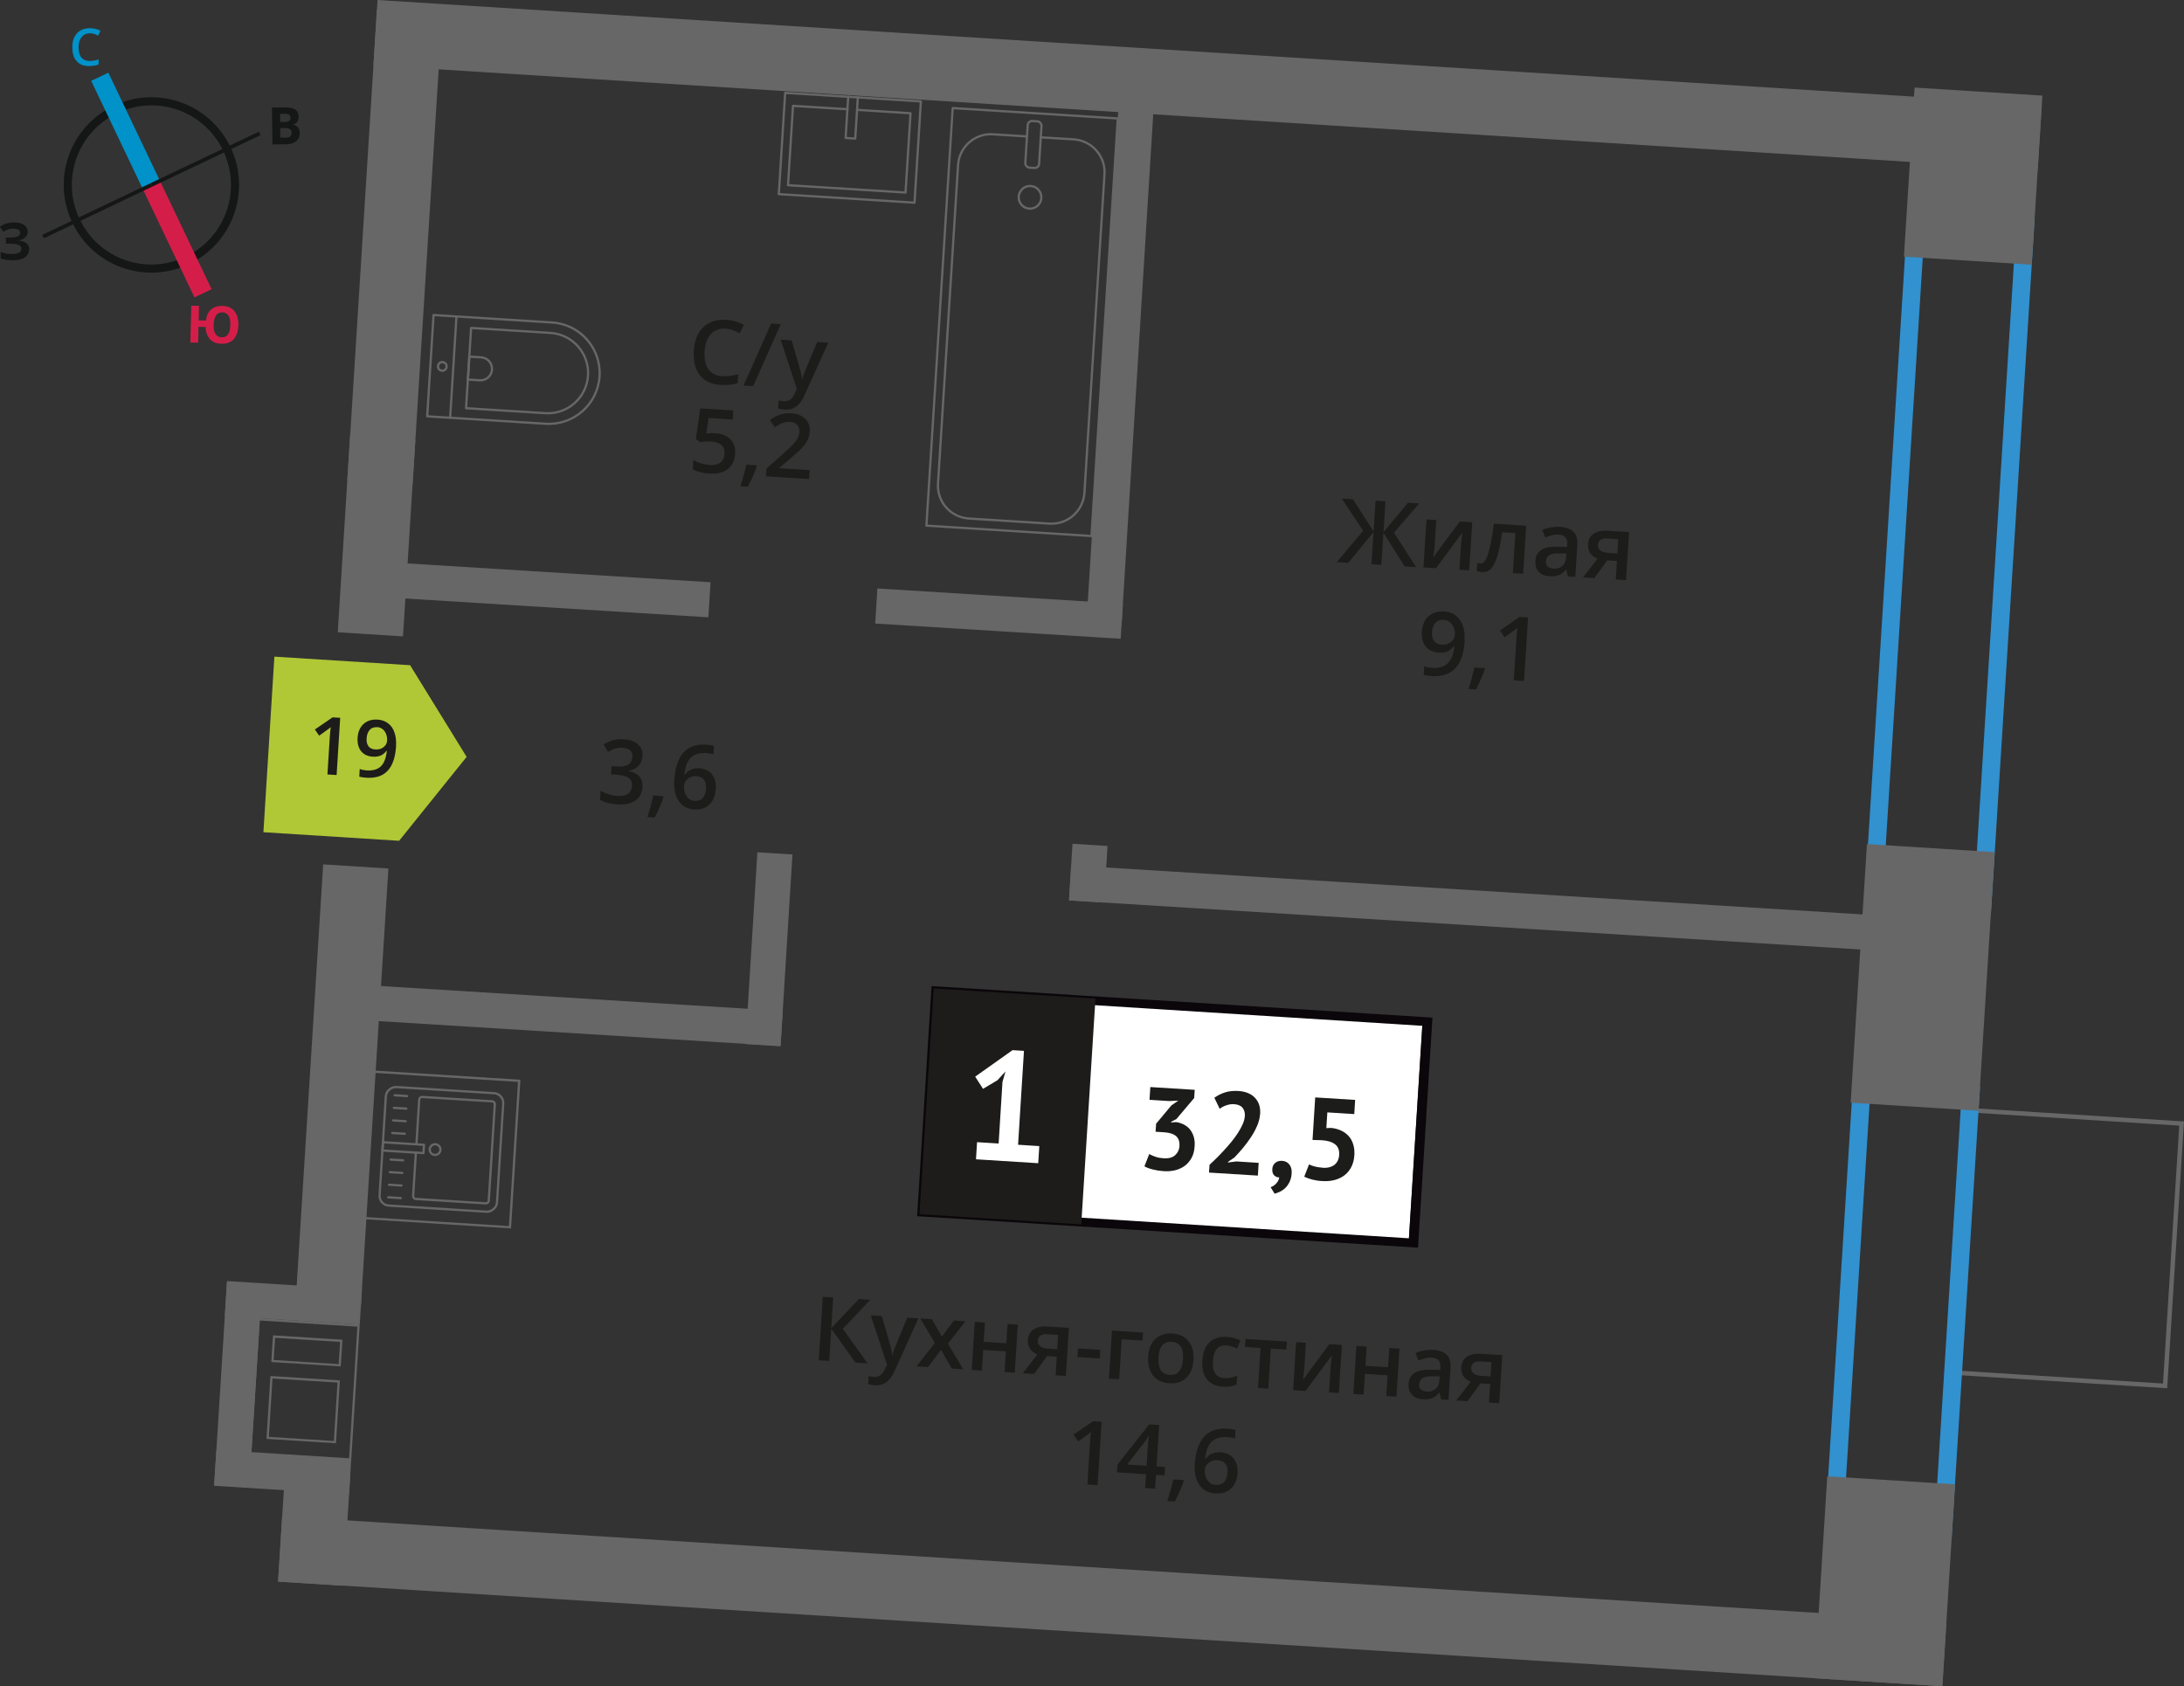 <?xml version="1.0" encoding="UTF-8"?>
<svg xmlns="http://www.w3.org/2000/svg" viewBox="0 0 244.92 189.11">
  <rect x="0" y="0" width="244.92" height="189.11" fill="#333333" stroke="none"/>
  <defs>
    <style>
      .cls-1 {
        fill: #3291cf;
      }

      .cls-1, .cls-2, .cls-3, .cls-4, .cls-5, .cls-6, .cls-7, .cls-8, .cls-9, .cls-10, .cls-11 {
        stroke-width: 0px;
      }

      .cls-2 {
        fill: #676767;
      }

      .cls-3 {
        fill: #b0c836;
        fill-rule: evenodd;
      }

      .cls-4 {
        fill: #1c1d1a;
      }

      .cls-12 {
        stroke: #0092c9;
      }

      .cls-12, .cls-13 {
        stroke-width: 2.13px;
      }

      .cls-12, .cls-13, .cls-14, .cls-15 {
        stroke-miterlimit: 10;
      }

      .cls-12, .cls-13, .cls-14, .cls-15, .cls-16 {
        fill: none;
      }

      .cls-5 {
        fill: #151616;
      }

      .cls-6 {
        fill: #0092c9;
      }

      .cls-7 {
        fill: #0a060a;
      }

      .cls-13 {
        stroke: #d41e49;
      }

      .cls-14 {
        stroke: #151616;
        stroke-width: .91px;
      }

      .cls-8 {
        fill: #d41e49;
      }

      .cls-15, .cls-17 {
        stroke-width: .5px;
      }

      .cls-15, .cls-16 {
        stroke: #666766;
      }

      .cls-17 {
        stroke: #1d1c1a;
        stroke-miterlimit: 22.93;
      }

      .cls-17, .cls-10 {
        fill: #1d1c1a;
      }

      .cls-9 {
        fill: #fff;
      }

      .cls-16 {
        stroke-linecap: round;
        stroke-linejoin: round;
        stroke-width: .25px;
      }

      .cls-11 {
        fill: #666766;
      }
    </style>
  </defs>
  <g id="Layer_2" data-name="Layer 2">
    <g>
      <rect class="cls-2" x="25.32" y="144.14" width="15.16" height="3.94" transform="translate(9.24 -1.78) rotate(3.6)"/>
      <rect class="cls-2" x="24.12" y="163.16" width="15.16" height="3.94" transform="translate(10.43 -1.66) rotate(3.6)"/>
      <rect class="cls-2" x="15.32" y="153.35" width="22.75" height="3.94" transform="translate(-129.99 172.21) rotate(-86.4)"/>
      <path class="cls-11" d="M29.13,148.09l10.95.69-.93,14.76-10.95-.69.93-14.76M38.21,153.24l.02-.25.16-2.49.02-.25-.25-.02-7.29-.46-.25-.02-.02.25-.16,2.49-.02.25.25.02,7.29.46.25.02M37.67,161.86l.02-.25.41-6.55.02-.25-.25-.02-7.29-.46-.25-.02-.02.25-.41,6.55-.02.25.25.02,7.29.46.25.02M28.9,147.82l-.96,15.26,11.44.72h0s0,0,0,0l.96-15.26-11.44-.72h0ZM37.98,152.98l-7.29-.46.16-2.49,7.29.46-.16,2.49h0ZM37.44,161.6l-7.29-.46.41-6.55,7.29.46-.41,6.55h0Z"/>
    </g>
  </g>
  <g id="Layer_10" data-name="Layer 10">
    <rect class="cls-15" x="217.1" y="128.05" width="29.48" height="23.82" transform="translate(386.08 -82.63) rotate(93.6)"/>
  </g>
  <g id="windows">
    <path class="cls-1" d="M215.81,25.93l10.22.64-4.65,73.85-10.22-.64,4.65-73.85M213.94,23.81l-4.9,77.85,14.22.89,4.9-77.85-14.22-.89h0Z"/>
    <path class="cls-1" d="M209.7,123.08l10.22.64-2.93,46.65-10.22-.64,2.93-46.65M207.83,120.95l-3.19,50.64,14.22.89,3.19-50.64-14.22-.89h0Z"/>
  </g>
  <g id="Layer_5" data-name="Layer 5">
    <g>
      <rect class="cls-16" x="105.35" y="12.66" width="18.55" height="46.92" transform="translate(2.49 -7.13) rotate(3.6)"/>
      <rect class="cls-16" x="115.11" y="13.58" width="1.55" height="5.24" rx=".49" ry=".49" transform="translate(1.25 -7.24) rotate(3.6)"/>
      <path class="cls-16" d="M115.16,15.3l-3.81-.24c-2.03-.13-3.78,1.42-3.91,3.45l-2.25,35.73c-.13,2.03,1.42,3.78,3.45,3.91l9.06.57c2.03.13,3.78-1.42,3.91-3.45l2.25-35.73c.13-2.03-1.42-3.78-3.45-3.91l-3.7-.23"/>
      <circle class="cls-16" cx="115.51" cy="22.13" r="1.27"/>
    </g>
    <g>
      <path class="cls-16" d="M48.25,35.91h13.32c3.14,0,5.69,2.55,5.69,5.69h0c0,3.14-2.55,5.69-5.69,5.69h-13.32v-11.38h0Z" transform="translate(2.72 -3.54) rotate(3.6)"/>
      <path class="cls-16" d="M52.54,37.19h8.91c2.49,0,4.51,2.02,4.51,4.51h0c0,2.49-2.02,4.51-4.51,4.51h-8.91v-9.02h0Z" transform="translate(2.73 -3.64) rotate(3.6)"/>
      <path class="cls-16" d="M52.55,40.07h1.34c.71,0,1.29.58,1.29,1.29h0c0,.71-.58,1.29-1.29,1.29h-1.34v-2.58h0Z" transform="translate(2.7 -3.3) rotate(3.6)"/>
      <circle class="cls-16" cx="49.6" cy="41.09" r=".48"/>
      <line class="cls-16" x1="51.19" y1="35.49" x2="50.48" y2="46.85"/>
    </g>
    <g>
      <rect class="cls-16" x="89.61" y="8.95" width="11.38" height="15.25" transform="translate(117.83 -77.5) rotate(93.6)"/>
      <polyline class="cls-16" points="96.2 10.93 95.91 15.54 94.83 15.47 95.12 10.86"/>
      <polyline class="cls-16" points="96.11 12.32 102.11 12.7 101.55 21.59 88.37 20.77 88.93 11.87 95.04 12.25"/>
    </g>
    <g>
      <g>
        <rect class="cls-16" x="42.84" y="122.31" width="13.32" height="13.19" rx="1.09" ry="1.09" transform="translate(181.26 87.59) rotate(93.6)"/>
        <path class="cls-16" d="M46.64,129.25l-.31,4.87c-.01.18.12.33.3.34l7.84.49c.18.01.33-.12.34-.3l.68-10.8c.01-.18-.12-.33-.3-.34l-7.84-.49c-.18-.01-.33.12-.34.3l-.31,5"/>
        <circle class="cls-16" cx="48.79" cy="128.92" r=".6"/>
        <rect class="cls-16" x="44.76" y="126.39" width=".93" height="4.61" transform="translate(176.5 91.65) rotate(93.6)"/>
        <line class="cls-16" x1="44.26" y1="122.83" x2="45.66" y2="122.92"/>
        <line class="cls-16" x1="44.17" y1="124.24" x2="45.57" y2="124.33"/>
        <line class="cls-16" x1="44.08" y1="125.65" x2="45.49" y2="125.74"/>
        <line class="cls-16" x1="43.99" y1="127.06" x2="45.4" y2="127.15"/>
        <line class="cls-16" x1="43.8" y1="130.04" x2="45.21" y2="130.13"/>
        <line class="cls-16" x1="43.71" y1="131.45" x2="45.12" y2="131.54"/>
        <line class="cls-16" x1="43.62" y1="132.86" x2="45.03" y2="132.95"/>
        <line class="cls-16" x1="43.54" y1="134.27" x2="44.94" y2="134.36"/>
      </g>
      <path class="cls-11" d="M41.92,120.31l16.17,1.02-1.02,16.17-16.17-1.02,1.02-16.17M41.69,120.04l-1.05,16.67,16.67,1.05,1.05-16.67-16.67-1.05h0Z"/>
    </g>
    <g>
      <path class="cls-4" d="M81.34,36.86c-.67-.04-1.21.16-1.62.61s-.65,1.09-.7,1.93c-.06.87.09,1.55.43,2.02.34.47.86.73,1.56.77.3.02.6,0,.88-.04.29-.04.59-.1.9-.18l-.06,1c-.57.18-1.21.24-1.92.2-1.04-.07-1.82-.43-2.34-1.1-.52-.67-.74-1.59-.67-2.76.05-.74.22-1.38.53-1.92.31-.54.73-.94,1.26-1.2.53-.26,1.14-.37,1.84-.33.73.05,1.39.24,1.99.58l-.48.94c-.23-.13-.48-.25-.74-.35-.26-.1-.54-.16-.84-.18Z"/>
      <path class="cls-4" d="M87.56,36.35l-3.1,6.96-1.08-.07,3.1-6.96,1.08.07Z"/>
      <path class="cls-4" d="M87.53,38.09l1.25.08.9,3.12c.14.45.22.86.25,1.25h.04c.04-.17.11-.39.2-.64.09-.25.58-1.43,1.47-3.55l1.24.08-2.69,5.96c-.49,1.09-1.22,1.61-2.2,1.55-.25-.02-.5-.06-.73-.13l.06-.91c.17.05.36.08.59.1.55.03.96-.26,1.22-.89l.23-.5-1.82-5.53Z"/>
      <path class="cls-4" d="M80.24,48.59c.72.05,1.27.27,1.67.68s.57.94.53,1.59c-.05.76-.32,1.34-.83,1.74-.5.4-1.19.57-2.07.51-.8-.05-1.41-.22-1.85-.5l.07-1.04c.25.17.55.3.88.4.34.1.65.16.94.18.52.03.92-.06,1.2-.27.29-.21.44-.54.47-.99.05-.85-.46-1.31-1.55-1.38-.15,0-.34,0-.57.01-.23.02-.43.04-.6.07l-.49-.33.49-3.46,3.7.23-.06,1.02-2.7-.17-.27,1.75c.11-.01.25-.03.42-.04.17-.02.37-.02.6,0Z"/>
      <path class="cls-4" d="M84.87,52.3c-.19.59-.53,1.35-1,2.28l-.84-.05c.28-.86.5-1.67.66-2.42l1.13.07.07.12Z"/>
      <path class="cls-4" d="M90.73,53.72l-4.83-.3.05-.87,1.95-1.73c.58-.52.96-.89,1.15-1.11.19-.22.33-.43.43-.63.09-.2.15-.42.16-.65.02-.32-.06-.58-.24-.78-.18-.2-.44-.31-.78-.33-.27-.02-.54.02-.8.1-.26.08-.57.25-.92.49l-.57-.79c.42-.31.82-.52,1.2-.64.38-.12.79-.16,1.21-.13.66.04,1.18.25,1.56.62.38.37.55.85.51,1.43-.02.32-.1.62-.23.91-.13.28-.33.57-.59.86-.26.29-.68.68-1.27,1.17l-1.31,1.12v.05s3.38.21,3.38.21l-.06,1.01Z"/>
    </g>
  </g>
  <g id="walls">
    <rect class="cls-2" x="95.98" y="38.5" width="59.33" height="3.94" transform="translate(173.81 -82.43) rotate(93.55)"/>
    <rect class="cls-2" x="118.87" y="95.95" width="6.36" height="3.94" transform="translate(227.33 -17.83) rotate(93.55)"/>
    <rect class="cls-2" x="75.46" y="104.5" width="21.55" height="3.94" transform="translate(197.84 26.98) rotate(93.55)"/>
    <rect class="cls-2" x="98.24" y="66.85" width="27.58" height="3.94" transform="translate(4.48 -6.81) rotate(3.55)"/>
    <rect class="cls-2" x="43.75" y="64.18" width="35.85" height="3.94" transform="translate(4.21 -3.69) rotate(3.55)"/>
    <rect class="cls-2" x="40.03" y="111.9" width="47.67" height="3.94" transform="translate(7.17 -3.74) rotate(3.55)"/>
    <rect class="cls-2" x="119.92" y="99.89" width="92.12" height="3.94" transform="translate(6.63 -10.08) rotate(3.55)"/>
    <rect class="cls-2" x="201.09" y="102.43" width="29.06" height="14.36" transform="translate(338.55 -98.7) rotate(93.6)"/>
    <rect class="cls-2" x="200.01" y="170.15" width="22.69" height="14.36" transform="translate(401.62 -22.47) rotate(93.6)"/>
    <rect class="cls-2" x="211.77" y="12.58" width="19" height="14.36" transform="translate(254.89 -199.84) rotate(93.6)"/>
    <rect class="cls-2" x="17.81" y="24.03" width="52.93" height="7.33" transform="translate(13.85 70.14) rotate(-86.4)"/>
    <rect class="cls-2" x="31.2" y="56.46" width="22.06" height="7.33" transform="translate(-20.43 98.5) rotate(-86.4)"/>
    <rect class="cls-2" x="13.74" y="118.07" width="49.24" height="7.33" transform="translate(-85.55 152.38) rotate(-86.4)"/>
    <rect class="cls-2" x="29.1" y="167.82" width="12.25" height="7.33" transform="translate(-138.13 195.88) rotate(-86.4)"/>
    <rect class="cls-2" x="41.93" y="5.86" width="187" height="7.33" transform="translate(269.99 27.54) rotate(-176.4)"/>
    <rect class="cls-2" x="31.23" y="175.91" width="187" height="7.33" transform="translate(237.94 366.63) rotate(-176.4)"/>
  </g>
  <g id="text">
    <g>
      <path class="cls-4" d="M152.86,59.51l-2.39-3.6,1.25.08,2.32,3.61.22-3.45,1.11.07-.22,3.45,2.75-3.29,1.25.08-2.82,3.28,2.48,3.86-1.29-.08-2.38-3.78-.23,3.61-1.11-.07.23-3.61-2.83,3.45-1.3-.08,2.96-3.51Z"/>
      <path class="cls-4" d="M161.07,58.32l-.17,2.76c-.02.32-.08.79-.17,1.41l2.97-4.01,1.4.09-.34,5.39-1.1-.07.17-2.71c0-.15.03-.39.07-.72.04-.33.07-.58.09-.73l-2.96,4-1.4-.09.34-5.39,1.1.07Z"/>
      <path class="cls-4" d="M170.82,64.34l-1.16-.07.28-4.49-1.49-.09c-.16,1.15-.34,2.05-.54,2.69-.2.64-.43,1.1-.69,1.39-.27.28-.6.41-1,.39-.25-.02-.46-.06-.62-.15l.06-.9c.12.05.24.08.36.09.33.02.62-.34.85-1.07.24-.73.46-1.87.66-3.4l3.62.23-.34,5.39Z"/>
      <path class="cls-4" d="M175.83,64.65l-.18-.76h-.04c-.28.31-.56.52-.83.62-.27.1-.61.14-1.02.11-.53-.03-.94-.2-1.21-.51-.28-.3-.4-.72-.37-1.24.04-.56.27-.96.7-1.22.43-.26,1.07-.37,1.92-.34l.93.03.02-.29c.02-.34-.04-.61-.19-.79-.15-.18-.4-.28-.73-.3-.28-.02-.54,0-.8.07-.26.07-.51.15-.75.24l-.32-.84c.3-.13.63-.23.98-.29s.68-.08.99-.06c.69.04,1.19.23,1.52.55.33.32.48.8.44,1.44l-.23,3.63-.82-.05ZM174.17,63.77c.42.03.76-.07,1.02-.29.27-.22.41-.53.44-.95l.03-.47h-.69c-.54-.03-.94.04-1.19.18-.26.15-.39.38-.41.71-.02.24.04.43.18.57.14.14.35.22.63.24Z"/>
      <path class="cls-4" d="M178.8,64.84l-1.28-.08,1.64-2.11c-.36-.13-.63-.33-.82-.61-.19-.28-.27-.62-.25-1.02.03-.51.24-.9.62-1.16s.89-.38,1.52-.34l2.46.15-.34,5.39-1.15-.07.13-2.08-1.09-.07-1.44,1.99ZM179.2,61.1c-.02.28.07.49.28.64.2.15.48.24.83.26l1.07.07.1-1.6-1.25-.08c-.31-.02-.56.03-.74.16-.18.12-.28.31-.29.55Z"/>
      <path class="cls-4" d="M164.26,71.85c-.09,1.4-.44,2.43-1.05,3.09-.61.66-1.48.95-2.62.88-.43-.03-.74-.07-.93-.14l.06-.96c.28.1.57.16.86.18.77.05,1.36-.12,1.77-.51.41-.39.66-1.03.75-1.92h-.06c-.21.28-.45.47-.73.59-.28.11-.6.16-.97.13-.63-.04-1.11-.27-1.45-.68-.34-.42-.48-.97-.44-1.65.05-.74.29-1.32.74-1.74.45-.41,1.03-.6,1.75-.55.51.03.94.18,1.3.45.36.27.63.65.8,1.13.18.48.24,1.05.2,1.71ZM161.92,69.51c-.4-.03-.71.08-.94.33-.23.25-.36.6-.39,1.07-.03.41.05.73.24.98.18.25.47.38.87.41.39.02.72-.07,1-.29.28-.21.43-.48.45-.78.02-.29-.02-.56-.12-.82-.1-.26-.24-.47-.43-.63-.19-.16-.42-.25-.68-.26Z"/>
      <path class="cls-4" d="M166.52,75.04c-.19.59-.53,1.35-1,2.28l-.84-.05c.28-.86.5-1.67.66-2.42l1.13.07.07.12Z"/>
      <path class="cls-4" d="M170.91,76.37l-1.15-.07.29-4.6c.03-.55.07-.98.12-1.3-.08.07-.18.15-.29.24-.11.09-.5.36-1.15.83l-.53-.76,2.2-1.52.96.06-.45,7.12Z"/>
    </g>
    <g>
      <g>
        <path class="cls-4" d="M97.3,152.9l-1.37-.09-2.71-3.8-.23,3.61-1.17-.07.45-7.12,1.17.07-.22,3.45,3.1-3.27,1.28.08-3.09,3.26,2.78,3.87Z"/>
        <path class="cls-4" d="M97.64,147.51l1.25.08.9,3.12c.14.45.22.86.25,1.25h.04c.04-.17.11-.39.2-.64.09-.25.58-1.43,1.47-3.55l1.24.08-2.69,5.96c-.49,1.09-1.22,1.61-2.2,1.55-.25-.02-.5-.06-.74-.13l.06-.91c.17.05.36.08.59.1.55.04.96-.26,1.23-.89l.23-.49-1.82-5.53Z"/>
        <path class="cls-4" d="M104.84,150.61l-1.64-2.75,1.31.08,1.11,1.96,1.36-1.81,1.3.08-1.98,2.52,1.73,2.87-1.3-.08-1.2-2.1-1.45,1.93-1.3-.08,2.07-2.63Z"/>
        <path class="cls-4" d="M110.45,148.32l-.14,2.16,2.54.16.14-2.16,1.15.07-.34,5.39-1.15-.07.15-2.32-2.54-.16-.15,2.32-1.14-.07.34-5.39,1.14.07Z"/>
        <path class="cls-4" d="M115.98,154.08l-1.28-.08,1.64-2.11c-.36-.13-.63-.33-.82-.61-.19-.28-.27-.62-.25-1.02.03-.51.24-.9.62-1.16s.89-.38,1.52-.34l2.46.15-.34,5.39-1.15-.07.13-2.08-1.09-.07-1.44,1.99ZM116.38,150.34c-.02.28.07.49.28.64.2.15.48.24.83.26l1.07.07.1-1.6-1.25-.08c-.31-.02-.56.03-.74.16-.18.12-.28.31-.29.55Z"/>
        <path class="cls-4" d="M120.83,152.19l.06-.97,2.5.16-.06.97-2.5-.16Z"/>
        <path class="cls-4" d="M128.19,149.44l-.06.9-2.34-.15-.28,4.49-1.15-.07.34-5.39,3.48.22Z"/>
        <path class="cls-4" d="M133.85,152.49c-.06.88-.33,1.55-.81,2.02-.48.47-1.13.67-1.93.62-.5-.03-.94-.17-1.31-.42-.37-.25-.65-.6-.83-1.04-.18-.44-.25-.94-.22-1.5.05-.87.32-1.54.8-2,.48-.46,1.12-.67,1.94-.62.78.05,1.38.34,1.8.87.42.53.61,1.22.56,2.07ZM129.92,152.24c-.08,1.24.34,1.9,1.26,1.95.91.06,1.4-.54,1.48-1.78.08-1.23-.34-1.88-1.26-1.93-.48-.03-.84.11-1.08.41s-.37.75-.41,1.35Z"/>
        <path class="cls-4" d="M137.16,155.51c-.82-.05-1.42-.33-1.82-.83-.39-.5-.56-1.2-.51-2.09.06-.91.32-1.59.8-2.05.48-.46,1.13-.66,1.97-.61.57.04,1.07.17,1.52.41l-.4.9c-.47-.22-.87-.34-1.18-.36-.93-.06-1.44.53-1.52,1.77-.04.6.05,1.07.26,1.38.21.32.54.49.99.52.51.03,1-.06,1.47-.29l-.06,1c-.21.11-.44.18-.67.22-.24.04-.52.05-.85.02Z"/>
        <path class="cls-4" d="M144.32,150.45l-.06.9-1.75-.11-.28,4.49-1.15-.07.28-4.49-1.75-.11.06-.9,4.66.29Z"/>
        <path class="cls-4" d="M146.45,150.58l-.17,2.76c-.02.32-.08.79-.17,1.41l2.97-4.01,1.4.09-.34,5.39-1.1-.07.17-2.71c0-.15.03-.39.07-.72.04-.33.07-.58.09-.73l-2.96,4-1.4-.09.34-5.39,1.1.07Z"/>
        <path class="cls-4" d="M153.26,151.01l-.14,2.16,2.54.16.14-2.16,1.14.07-.34,5.39-1.14-.07.15-2.32-2.54-.16-.15,2.32-1.15-.07.34-5.39,1.15.07Z"/>
        <path class="cls-4" d="M161.61,156.95l-.18-.76h-.04c-.28.31-.56.52-.83.62-.27.1-.61.14-1.02.11-.53-.03-.93-.2-1.21-.51-.28-.3-.4-.72-.37-1.24.04-.56.27-.96.7-1.22.43-.26,1.07-.37,1.92-.34l.93.03.02-.29c.02-.34-.04-.61-.19-.79-.15-.18-.39-.28-.73-.3-.28-.02-.54,0-.8.07-.26.07-.51.15-.75.24l-.32-.84c.3-.13.63-.23.98-.29.35-.06.68-.08.99-.06.68.04,1.19.23,1.52.55.33.32.48.8.44,1.44l-.23,3.63-.82-.05ZM159.96,156.06c.42.03.76-.07,1.02-.29.27-.22.41-.53.44-.95l.03-.47h-.69c-.54-.03-.94.04-1.19.18-.26.15-.39.38-.42.71-.02.24.04.43.18.57s.35.22.63.24Z"/>
        <path class="cls-4" d="M164.58,157.14l-1.28-.08,1.64-2.11c-.36-.13-.63-.33-.82-.61-.19-.28-.27-.62-.25-1.02.03-.51.24-.9.62-1.16s.89-.38,1.52-.34l2.46.15-.34,5.39-1.15-.07.13-2.08-1.09-.07-1.44,1.99ZM164.98,153.39c-.02.28.07.49.28.64.2.15.48.24.83.26l1.07.07.1-1.6-1.25-.08c-.31-.02-.56.03-.74.16-.18.12-.28.31-.29.55Z"/>
        <path class="cls-4" d="M123.08,166.55l-1.14-.07.29-4.6c.03-.55.07-.98.12-1.3-.08.07-.18.15-.29.24-.11.09-.5.36-1.15.83l-.53-.76,2.2-1.51.96.06-.45,7.12Z"/>
        <path class="cls-4" d="M130.6,165.46l-.96-.06-.1,1.55-1.12-.07.1-1.55-3.26-.21.06-.88,3.55-4.5,1.12.07-.29,4.64.96.06-.06.95ZM128.58,164.38l.11-1.79c.04-.64.09-1.16.15-1.56h-.04c-.1.21-.26.46-.48.75l-1.93,2.46,2.19.14Z"/>
        <path class="cls-4" d="M132.75,166.1c-.19.59-.53,1.35-1,2.28l-.84-.05c.28-.86.5-1.67.66-2.42l1.13.07.07.12Z"/>
        <path class="cls-4" d="M133.99,164.19c.18-2.79,1.4-4.11,3.67-3.97.36.02.66.07.9.14l-.06.96c-.24-.09-.53-.14-.85-.16-.76-.05-1.35.12-1.76.51-.41.39-.66,1.03-.75,1.93h.06c.17-.25.4-.44.68-.57.29-.13.62-.18.99-.16.65.04,1.14.27,1.47.69.33.42.48.97.44,1.65-.05.75-.29,1.33-.74,1.73-.44.41-1.03.59-1.75.54-.51-.03-.95-.18-1.31-.45-.36-.27-.63-.65-.8-1.13-.17-.48-.24-1.05-.2-1.71ZM136.34,166.53c.39.02.7-.08.93-.32.23-.24.36-.6.39-1.07.03-.41-.05-.74-.24-.98-.18-.25-.48-.38-.88-.41-.25-.02-.48.02-.69.12-.21.09-.39.23-.52.4-.13.18-.2.36-.22.55-.03.46.07.85.3,1.18.23.33.54.51.92.53Z"/>
      </g>
      <g>
        <rect class="cls-9" x="119.02" y="97.89" width="24.87" height="54.7" transform="translate(-1.79 248.58) rotate(-86.4)"/>
        <path class="cls-7" d="M159.5,115.04l-53.99-3.4-1.5,23.83,53.99,3.4,1.5-23.83ZM105.02,110.62l55.62,3.5-1.62,25.8-56.17-3.53,1.62-25.8.54.03Z"/>
        <rect class="cls-17" x="100.55" y="115.24" width="24.87" height="17.68" transform="translate(-17.95 229.05) rotate(-86.4)"/>
        <g>
          <path class="cls-4" d="M130.52,129.9c.54.03.96-.08,1.26-.35.3-.27.46-.61.49-1.01.03-.49-.09-.87-.37-1.12-.28-.25-.74-.4-1.37-.44l-.94-.06.06-.9,1.71-2.05.78-.54-1.04.05-2.19-.14.09-1.43,4.98.31-.06.92-1.99,2.35-.6.32v.07s.55-.04.55-.04c.3.04.59.13.85.26.27.13.5.31.69.53.19.23.34.5.44.82s.14.69.11,1.09c-.03.51-.14.95-.34,1.31s-.45.66-.76.89c-.32.23-.68.4-1.08.5-.41.1-.84.13-1.3.1-.38-.02-.78-.08-1.18-.18s-.73-.22-.97-.36l.54-1.38c.22.13.46.23.73.32s.57.14.91.16Z"/>
          <path class="cls-4" d="M141.31,124.92c-.03.44-.14.89-.33,1.33-.19.44-.42.87-.7,1.29s-.57.82-.9,1.21c-.33.39-.64.74-.95,1.06l-.72.49v.07s.94-.12.94-.12l2.5.16-.09,1.43-5.48-.34.06-.87c.22-.2.47-.44.75-.72.28-.27.56-.57.85-.88.29-.31.56-.63.84-.96.27-.33.52-.67.74-1.01.22-.34.4-.67.54-.99.14-.32.22-.63.24-.93.02-.36-.06-.65-.25-.9-.19-.24-.51-.38-.95-.41-.28-.02-.57.02-.86.12-.3.1-.55.23-.76.4l-.6-1.24c.36-.26.75-.46,1.19-.6.44-.14.95-.2,1.53-.16.37.02.71.1,1.02.22.31.12.57.29.78.51.21.21.38.47.49.78.11.31.15.66.13,1.06Z"/>
          <path class="cls-4" d="M142.68,131.09c.02-.3.13-.52.34-.69.21-.16.45-.23.74-.22.36.02.64.16.84.42.19.25.28.58.25.98-.02.39-.11.72-.25,1-.14.27-.3.5-.49.67-.19.18-.39.31-.6.41-.21.09-.4.16-.57.21l-.45-.73c.24-.08.45-.22.64-.43.19-.21.3-.43.33-.67-.2.01-.39-.06-.56-.22-.17-.16-.24-.4-.22-.73Z"/>
          <path class="cls-4" d="M148.31,130.96c.57.04,1.02-.08,1.34-.33.32-.26.5-.63.53-1.12.03-.52-.12-.92-.46-1.18-.34-.27-.84-.42-1.5-.46l-1.03-.03.3-4.77,4.48.28-.1,1.59-3.02-.19-.11,1.76.54-.02c.42.04.8.15,1.14.31.33.16.62.37.84.63.23.26.4.57.5.93.11.36.15.76.12,1.19-.03.51-.15.96-.35,1.34-.2.38-.46.69-.78.93s-.7.41-1.12.52-.89.14-1.38.11c-.39-.02-.76-.08-1.11-.17-.35-.09-.64-.2-.88-.32l.54-1.38c.19.1.41.18.65.24.24.06.52.11.86.13Z"/>
        </g>
        <path class="cls-9" d="M109.56,128.09l2.43.15.43-6.91.34-1.17-.9.98-1.62.97-.88-1.37,4.19-2.97,1.28.08-.66,10.53,2.38.15-.12,1.92-6.98-.44.12-1.92Z"/>
      </g>
    </g>
    <g>
      <path class="cls-4" d="M72.06,84.79c-.03.45-.18.82-.45,1.1-.27.28-.65.46-1.12.54v.04c.55.11.95.31,1.21.61.26.3.38.69.35,1.16-.04.69-.31,1.2-.8,1.54-.49.34-1.18.49-2.04.43-.77-.05-1.41-.22-1.92-.51l.06-1.02c.28.17.59.3.91.4.32.1.64.16.94.18.54.03.94-.04,1.22-.23.28-.19.43-.5.46-.92.02-.38-.11-.67-.39-.87-.28-.2-.74-.32-1.37-.35l-.6-.04.06-.93.61.04c1.11.07,1.68-.29,1.73-1.08.02-.31-.06-.55-.24-.72-.18-.18-.46-.28-.84-.3-.26-.02-.52,0-.77.07-.25.06-.54.19-.89.39l-.49-.83c.66-.44,1.42-.64,2.26-.58.7.04,1.23.23,1.6.57.37.33.54.77.51,1.31Z"/>
      <path class="cls-4" d="M74.41,89.4c-.19.59-.52,1.36-.98,2.28l-.82-.05c.27-.86.49-1.67.64-2.42l1.09.07.06.12Z"/>
      <path class="cls-4" d="M75.62,87.48c.18-2.79,1.37-4.11,3.57-3.97.35.02.64.07.88.14l-.06.96c-.24-.09-.51-.14-.83-.16-.74-.05-1.31.12-1.71.51-.4.39-.64,1.03-.73,1.93h.06c.17-.25.39-.44.66-.57.28-.13.6-.18.96-.16.63.04,1.11.27,1.43.69.33.42.47.97.42,1.65-.05.75-.29,1.32-.72,1.73-.43.41-1,.59-1.7.55-.5-.03-.92-.18-1.27-.45-.35-.27-.61-.64-.78-1.13s-.23-1.05-.19-1.71ZM77.89,89.82c.38.02.68-.08.91-.32.22-.24.35-.6.38-1.07.03-.41-.05-.74-.23-.98s-.46-.38-.85-.41c-.24-.02-.46.02-.67.12-.21.09-.38.23-.51.4-.13.18-.2.36-.21.55-.03.46.07.85.29,1.18.22.33.52.5.9.53Z"/>
    </g>
    <g>
      <polygon class="cls-3" points="44.76 94.29 44.76 94.29 48.54 89.59 52.33 84.88 49.16 79.74 45.99 74.6 46 74.6 45.99 74.6 30.77 73.64 29.54 93.33 44.75 94.29 44.76 94.29"/>
      <g>
        <path class="cls-10" d="M37.75,86.92l-1.03-.07.26-4.14c.03-.49.07-.89.11-1.17-.07.07-.16.14-.26.22-.1.08-.45.33-1.04.74l-.48-.69,1.98-1.36.86.05-.4,6.41Z"/>
        <path class="cls-10" d="M44.42,83.65c-.08,1.26-.39,2.19-.94,2.78-.55.59-1.33.85-2.36.79-.39-.02-.67-.07-.83-.12l.05-.86c.25.09.51.14.78.16.7.04,1.23-.11,1.59-.46s.59-.93.67-1.73h-.05c-.19.25-.41.43-.66.53-.25.1-.54.14-.87.12-.57-.04-1-.24-1.3-.61-.3-.37-.43-.87-.4-1.49.04-.67.26-1.19.66-1.56.4-.37.93-.54,1.58-.5.46.03.85.17,1.17.41.33.24.57.58.72,1.02.16.43.22.95.18,1.54ZM42.3,81.55c-.36-.02-.64.08-.84.3-.2.22-.32.54-.35.96-.02.37.05.66.21.88.16.22.43.34.79.36.35.02.65-.06.9-.26.25-.19.38-.43.4-.71.02-.26-.02-.51-.1-.74-.09-.23-.22-.42-.39-.56-.17-.14-.38-.22-.61-.24Z"/>
      </g>
    </g>
    <g>
      <path class="cls-14" d="M12.95,12.28c4.68-2.24,10.27-.25,12.49,4.43,2.23,4.66.25,10.27-4.43,12.49-4.68,2.24-10.27.25-12.49-4.43-2.24-4.68-.25-10.27,4.43-12.49Z"/>
      <line class="cls-12" x1="11.19" y1="8.61" x2="16.98" y2="20.75"/>
      <line class="cls-13" x1="22.77" y1="32.89" x2="16.98" y2="20.75"/>
      <polygon class="cls-5" points="4.74 26.34 16.88 20.55 17.07 20.93 4.93 26.72 4.74 26.34"/>
      <rect class="cls-5" x="16.32" y="17.64" width="13.45" height=".43" transform="translate(-5.43 11.62) rotate(-25.43)"/>
      <path class="cls-6" d="M10.06,3.74c-.39,0-.69.14-.91.42-.22.26-.34.65-.34,1.13s.1.89.31,1.15c.22.26.52.39.92.4.18,0,.35-.02.52-.05s.33-.07.5-.13v.57c-.32.13-.69.18-1.1.18-.61,0-1.07-.19-1.38-.57-.33-.35-.47-.89-.47-1.56,0-.43.08-.81.23-1.13.17-.31.39-.57.69-.74.3-.16.65-.25,1.06-.25s.8.1,1.17.27l-.25.57c-.15-.08-.3-.13-.44-.19-.17-.04-.31-.08-.5-.08"/>
      <path class="cls-8" d="M26.73,36.49c-.02.67-.2,1.18-.52,1.54-.32.36-.79.54-1.38.52-.54-.01-.96-.17-1.27-.5-.31-.32-.48-.79-.5-1.38l-.8-.02-.04,1.78-.87-.02.1-4.13.87.02-.04,1.63.81.02c.07-.55.26-.96.59-1.25.32-.27.73-.41,1.27-.39.59.01,1.03.21,1.34.59.31.38.46.9.44,1.59M23.95,36.42c-.01.44.07.8.22,1.04.16.23.38.36.68.37.63.02.96-.44.98-1.37.01-.46-.05-.82-.21-1.06-.14-.23-.36-.36-.68-.37s-.54.12-.71.33c-.15.24-.26.59-.27,1.05"/>
      <path class="cls-5" d="M30.51,12.06l1.3-.02c.57,0,1,.06,1.26.23.28.16.41.42.42.79,0,.24-.05.45-.16.61-.13.15-.27.26-.46.28v.04c.26.05.45.16.56.31.11.17.19.39.19.65,0,.37-.14.67-.4.88-.27.23-.64.34-1.11.35l-1.56.02-.05-4.13ZM31.42,13.68h.5c.24,0,.41-.05.52-.12.11-.08.15-.19.14-.37,0-.15-.06-.26-.17-.33-.11-.07-.3-.11-.56-.1h-.44s.01.93.01.93ZM31.43,14.37v1.07s.57,0,.57,0c.24,0,.43-.04.54-.14.11-.09.16-.24.16-.43,0-.33-.25-.52-.73-.51h-.54Z"/>
      <path class="cls-5" d="M3.12,25.96c0,.26-.09.48-.29.65-.18.19-.42.3-.76.34v.02c.39.03.67.14.88.3.21.16.32.38.32.66,0,.39-.16.69-.45.91-.31.23-.74.34-1.27.35-.61,0-1.09-.06-1.47-.2v-.74c.16.07.38.14.62.19.22.03.45.05.67.05.69-.01,1.03-.2,1.03-.61,0-.18-.12-.33-.34-.42-.22-.09-.56-.14-1-.13h-.39s-.01-.68-.01-.68h.35c.44-.01.76-.05.96-.13.18-.09.29-.23.29-.43,0-.13-.06-.24-.19-.33-.13-.07-.32-.12-.58-.12-.39,0-.76.12-1.11.35l-.4-.57c.24-.15.48-.29.75-.36.26-.06.55-.1.87-.11.45,0,.82.08,1.08.26.26.18.41.42.42.73"/>
    </g>
  </g>
</svg>
